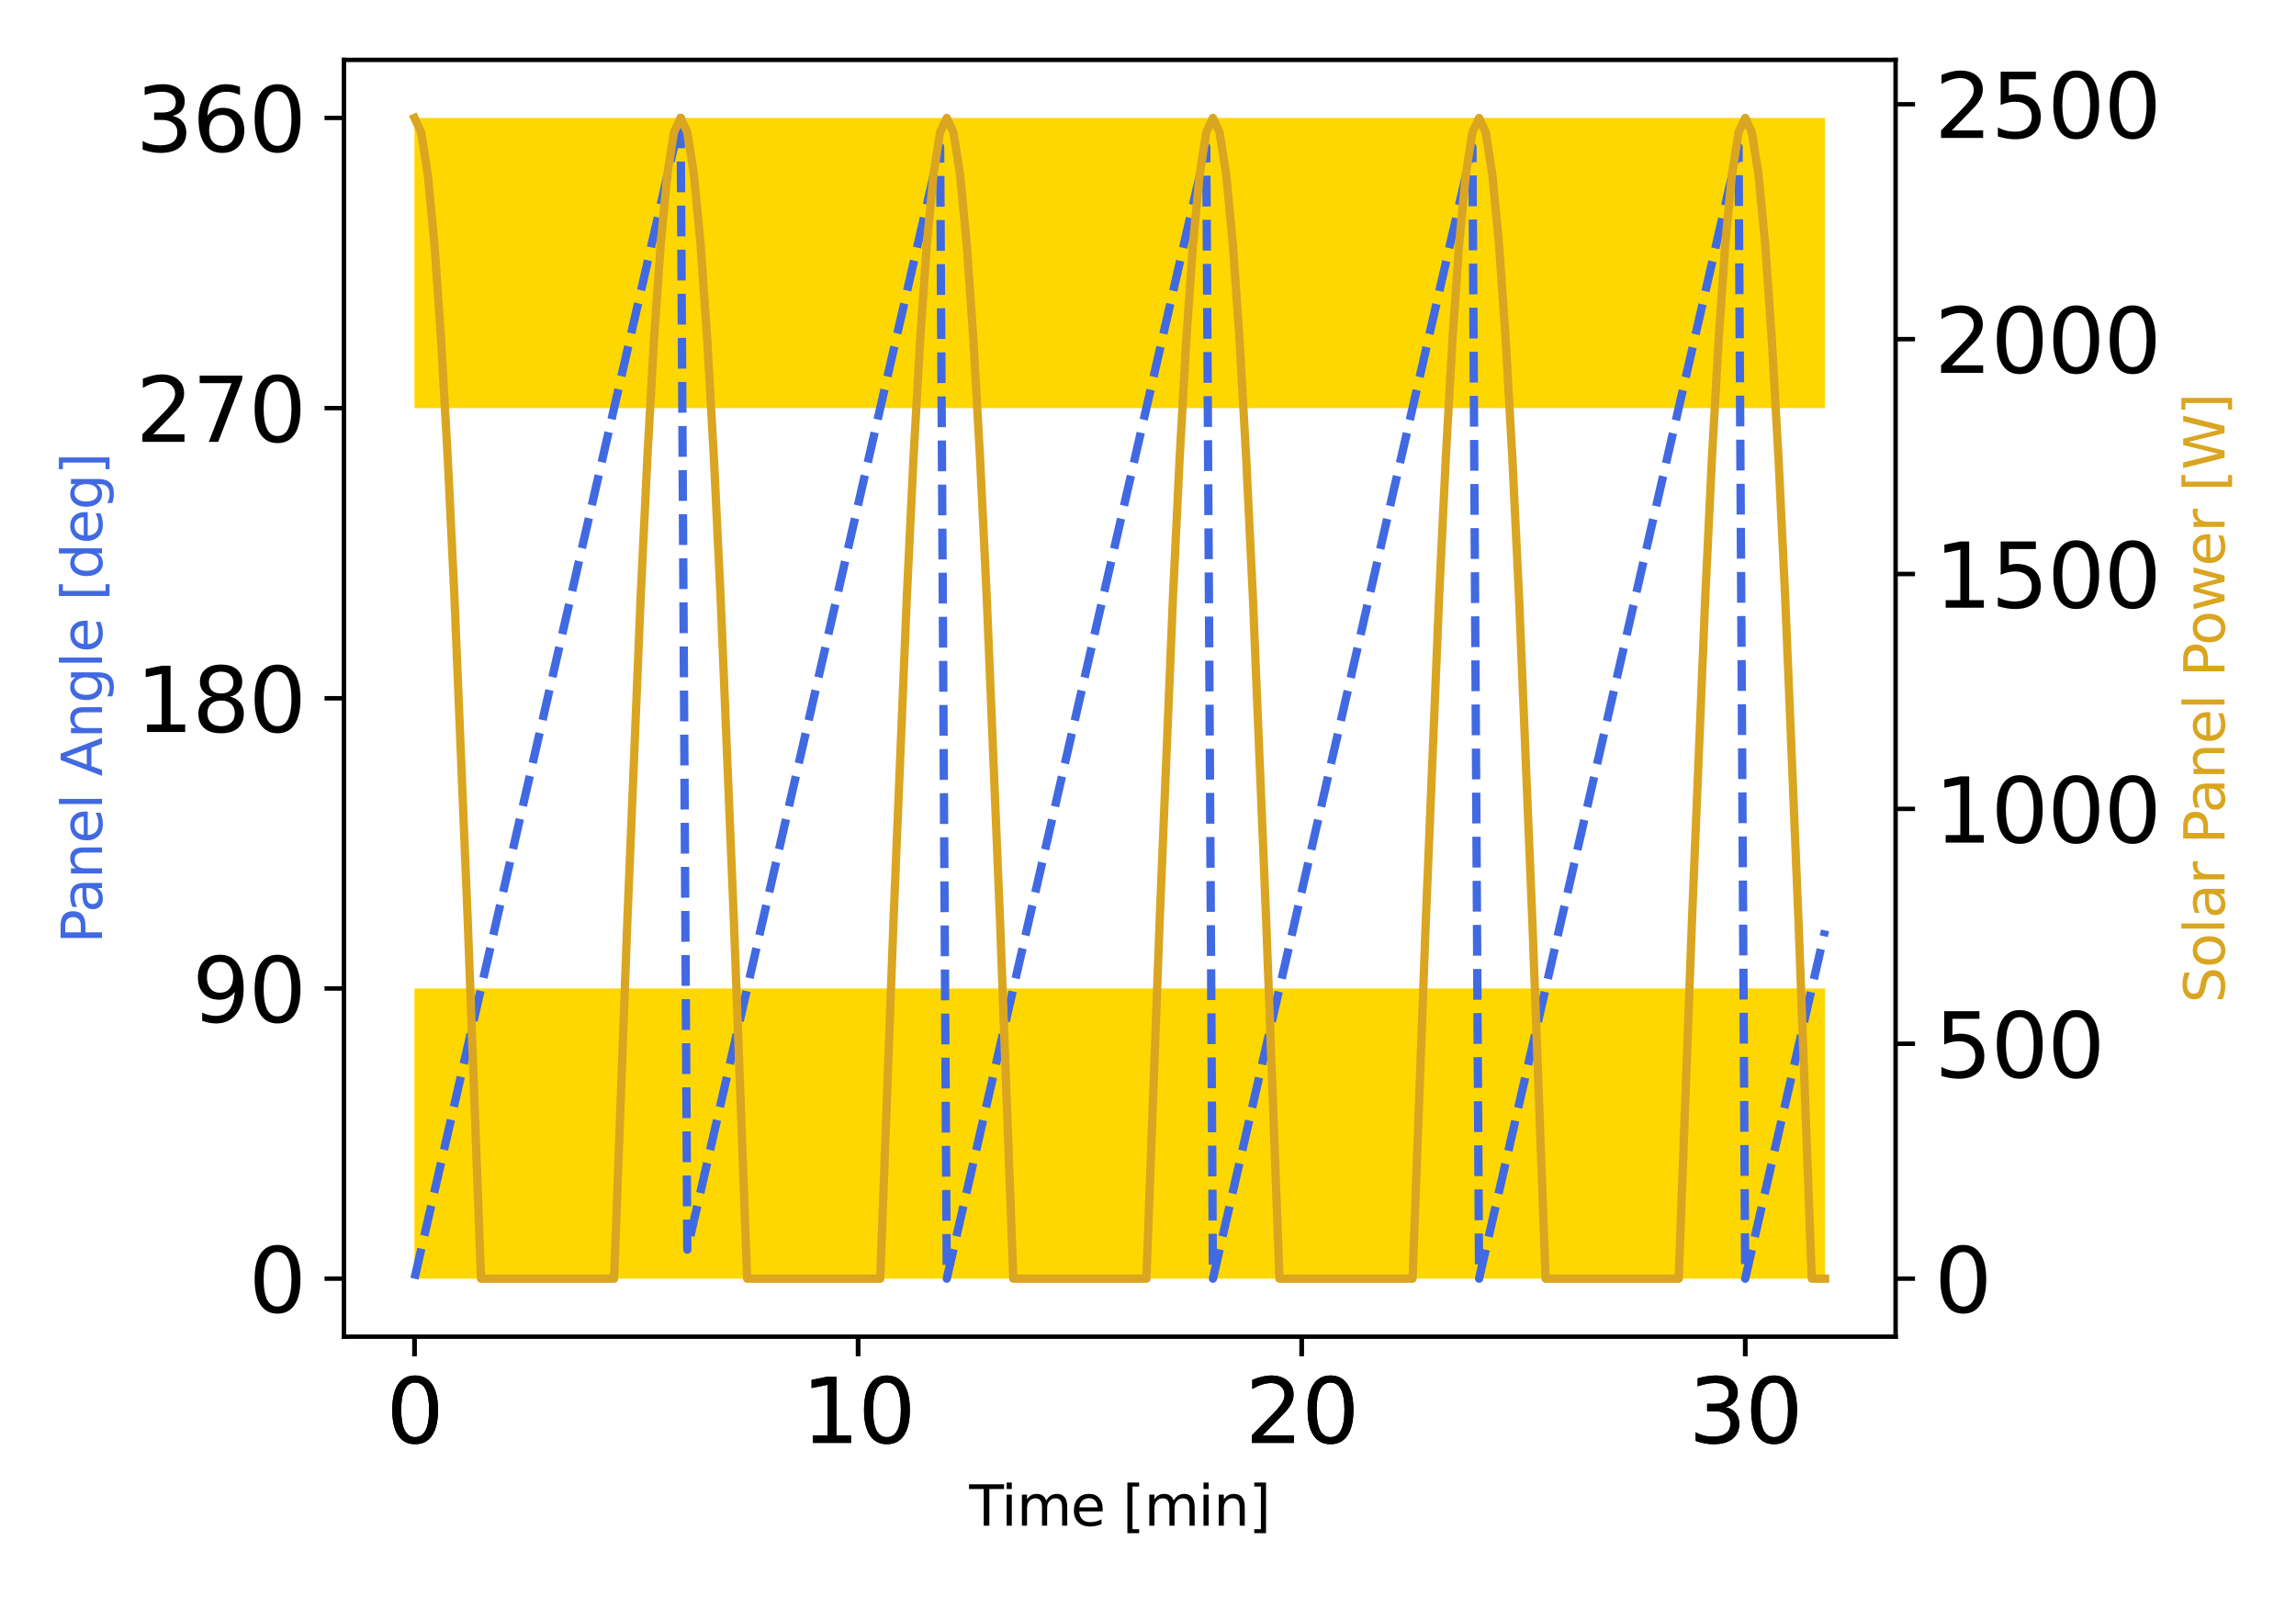 <?xml version="1.0" encoding="utf-8" standalone="no"?>
<!DOCTYPE svg PUBLIC "-//W3C//DTD SVG 1.1//EN"
  "http://www.w3.org/Graphics/SVG/1.1/DTD/svg11.dtd">
<svg xmlns:xlink="http://www.w3.org/1999/xlink" width="414pt" height="288pt" viewBox="0 0 414 288" xmlns="http://www.w3.org/2000/svg" version="1.1">
 <defs>
  <style type="text/css">*{stroke-linejoin: round; stroke-linecap: butt}</style>
 </defs>
 <g id="figure_1">
  <g id="patch_1">
   <path d="M 0 288 
L 414 288 
L 414 0 
L 0 0 
L 0 288 
z
" style="fill: none"/>
  </g>
  <g id="axes_1">
   <g id="patch_2">
    <path d="M 62.018 241.037 
L 341.802 241.037 
L 341.802 10.8 
L 62.018 10.8 
L 62.018 241.037 
z
" style="fill: none"/>
   </g>
   <g id="FillBetweenPolyCollection_1">
    <path d="M 74.736 178.245 
L 74.736 230.572 
L 75.935 230.572 
L 77.135 230.572 
L 78.335 230.572 
L 79.535 230.572 
L 80.734 230.572 
L 81.934 230.572 
L 83.134 230.572 
L 84.334 230.572 
L 85.533 230.572 
L 86.733 230.572 
L 87.933 230.572 
L 89.133 230.572 
L 90.332 230.572 
L 91.532 230.572 
L 92.732 230.572 
L 93.932 230.572 
L 95.131 230.572 
L 96.331 230.572 
L 97.531 230.572 
L 98.731 230.572 
L 99.931 230.572 
L 101.13 230.572 
L 102.33 230.572 
L 103.53 230.572 
L 104.73 230.572 
L 105.929 230.572 
L 107.129 230.572 
L 108.329 230.572 
L 109.529 230.572 
L 110.728 230.572 
L 111.928 230.572 
L 113.128 230.572 
L 114.328 230.572 
L 115.527 230.572 
L 116.727 230.572 
L 117.927 230.572 
L 119.127 230.572 
L 120.326 230.572 
L 121.526 230.572 
L 122.726 230.572 
L 123.926 230.572 
L 125.125 230.572 
L 126.325 230.572 
L 127.525 230.572 
L 128.725 230.572 
L 129.924 230.572 
L 131.124 230.572 
L 132.324 230.572 
L 133.524 230.572 
L 134.724 230.572 
L 135.923 230.572 
L 137.123 230.572 
L 138.323 230.572 
L 139.523 230.572 
L 140.722 230.572 
L 141.922 230.572 
L 143.122 230.572 
L 144.322 230.572 
L 145.521 230.572 
L 146.721 230.572 
L 147.921 230.572 
L 149.121 230.572 
L 150.32 230.572 
L 151.52 230.572 
L 152.72 230.572 
L 153.92 230.572 
L 155.119 230.572 
L 156.319 230.572 
L 157.519 230.572 
L 158.719 230.572 
L 159.918 230.572 
L 161.118 230.572 
L 162.318 230.572 
L 163.518 230.572 
L 164.717 230.572 
L 165.917 230.572 
L 167.117 230.572 
L 168.317 230.572 
L 169.517 230.572 
L 170.716 230.572 
L 171.916 230.572 
L 173.116 230.572 
L 174.316 230.572 
L 175.515 230.572 
L 176.715 230.572 
L 177.915 230.572 
L 179.115 230.572 
L 180.314 230.572 
L 181.514 230.572 
L 182.714 230.572 
L 183.914 230.572 
L 185.113 230.572 
L 186.313 230.572 
L 187.513 230.572 
L 188.713 230.572 
L 189.912 230.572 
L 191.112 230.572 
L 192.312 230.572 
L 193.512 230.572 
L 194.711 230.572 
L 195.911 230.572 
L 197.111 230.572 
L 198.311 230.572 
L 199.51 230.572 
L 200.71 230.572 
L 201.91 230.572 
L 203.11 230.572 
L 204.31 230.572 
L 205.509 230.572 
L 206.709 230.572 
L 207.909 230.572 
L 209.109 230.572 
L 210.308 230.572 
L 211.508 230.572 
L 212.708 230.572 
L 213.908 230.572 
L 215.107 230.572 
L 216.307 230.572 
L 217.507 230.572 
L 218.707 230.572 
L 219.906 230.572 
L 221.106 230.572 
L 222.306 230.572 
L 223.506 230.572 
L 224.705 230.572 
L 225.905 230.572 
L 227.105 230.572 
L 228.305 230.572 
L 229.504 230.572 
L 230.704 230.572 
L 231.904 230.572 
L 233.104 230.572 
L 234.303 230.572 
L 235.503 230.572 
L 236.703 230.572 
L 237.903 230.572 
L 239.103 230.572 
L 240.302 230.572 
L 241.502 230.572 
L 242.702 230.572 
L 243.902 230.572 
L 245.101 230.572 
L 246.301 230.572 
L 247.501 230.572 
L 248.701 230.572 
L 249.9 230.572 
L 251.1 230.572 
L 252.3 230.572 
L 253.5 230.572 
L 254.699 230.572 
L 255.899 230.572 
L 257.099 230.572 
L 258.299 230.572 
L 259.498 230.572 
L 260.698 230.572 
L 261.898 230.572 
L 263.098 230.572 
L 264.297 230.572 
L 265.497 230.572 
L 266.697 230.572 
L 267.897 230.572 
L 269.096 230.572 
L 270.296 230.572 
L 271.496 230.572 
L 272.696 230.572 
L 273.896 230.572 
L 275.095 230.572 
L 276.295 230.572 
L 277.495 230.572 
L 278.695 230.572 
L 279.894 230.572 
L 281.094 230.572 
L 282.294 230.572 
L 283.494 230.572 
L 284.693 230.572 
L 285.893 230.572 
L 287.093 230.572 
L 288.293 230.572 
L 289.492 230.572 
L 290.692 230.572 
L 291.892 230.572 
L 293.092 230.572 
L 294.291 230.572 
L 295.491 230.572 
L 296.691 230.572 
L 297.891 230.572 
L 299.09 230.572 
L 300.29 230.572 
L 301.49 230.572 
L 302.69 230.572 
L 303.889 230.572 
L 305.089 230.572 
L 306.289 230.572 
L 307.489 230.572 
L 308.689 230.572 
L 309.888 230.572 
L 311.088 230.572 
L 312.288 230.572 
L 313.488 230.572 
L 314.687 230.572 
L 315.887 230.572 
L 317.087 230.572 
L 318.287 230.572 
L 319.486 230.572 
L 320.686 230.572 
L 321.886 230.572 
L 323.086 230.572 
L 324.285 230.572 
L 325.485 230.572 
L 326.685 230.572 
L 327.885 230.572 
L 329.084 230.572 
L 329.084 178.245 
L 329.084 178.245 
L 327.885 178.245 
L 326.685 178.245 
L 325.485 178.245 
L 324.285 178.245 
L 323.086 178.245 
L 321.886 178.245 
L 320.686 178.245 
L 319.486 178.245 
L 318.287 178.245 
L 317.087 178.245 
L 315.887 178.245 
L 314.687 178.245 
L 313.488 178.245 
L 312.288 178.245 
L 311.088 178.245 
L 309.888 178.245 
L 308.689 178.245 
L 307.489 178.245 
L 306.289 178.245 
L 305.089 178.245 
L 303.889 178.245 
L 302.69 178.245 
L 301.49 178.245 
L 300.29 178.245 
L 299.09 178.245 
L 297.891 178.245 
L 296.691 178.245 
L 295.491 178.245 
L 294.291 178.245 
L 293.092 178.245 
L 291.892 178.245 
L 290.692 178.245 
L 289.492 178.245 
L 288.293 178.245 
L 287.093 178.245 
L 285.893 178.245 
L 284.693 178.245 
L 283.494 178.245 
L 282.294 178.245 
L 281.094 178.245 
L 279.894 178.245 
L 278.695 178.245 
L 277.495 178.245 
L 276.295 178.245 
L 275.095 178.245 
L 273.896 178.245 
L 272.696 178.245 
L 271.496 178.245 
L 270.296 178.245 
L 269.096 178.245 
L 267.897 178.245 
L 266.697 178.245 
L 265.497 178.245 
L 264.297 178.245 
L 263.098 178.245 
L 261.898 178.245 
L 260.698 178.245 
L 259.498 178.245 
L 258.299 178.245 
L 257.099 178.245 
L 255.899 178.245 
L 254.699 178.245 
L 253.5 178.245 
L 252.3 178.245 
L 251.1 178.245 
L 249.9 178.245 
L 248.701 178.245 
L 247.501 178.245 
L 246.301 178.245 
L 245.101 178.245 
L 243.902 178.245 
L 242.702 178.245 
L 241.502 178.245 
L 240.302 178.245 
L 239.103 178.245 
L 237.903 178.245 
L 236.703 178.245 
L 235.503 178.245 
L 234.303 178.245 
L 233.104 178.245 
L 231.904 178.245 
L 230.704 178.245 
L 229.504 178.245 
L 228.305 178.245 
L 227.105 178.245 
L 225.905 178.245 
L 224.705 178.245 
L 223.506 178.245 
L 222.306 178.245 
L 221.106 178.245 
L 219.906 178.245 
L 218.707 178.245 
L 217.507 178.245 
L 216.307 178.245 
L 215.107 178.245 
L 213.908 178.245 
L 212.708 178.245 
L 211.508 178.245 
L 210.308 178.245 
L 209.109 178.245 
L 207.909 178.245 
L 206.709 178.245 
L 205.509 178.245 
L 204.31 178.245 
L 203.11 178.245 
L 201.91 178.245 
L 200.71 178.245 
L 199.51 178.245 
L 198.311 178.245 
L 197.111 178.245 
L 195.911 178.245 
L 194.711 178.245 
L 193.512 178.245 
L 192.312 178.245 
L 191.112 178.245 
L 189.912 178.245 
L 188.713 178.245 
L 187.513 178.245 
L 186.313 178.245 
L 185.113 178.245 
L 183.914 178.245 
L 182.714 178.245 
L 181.514 178.245 
L 180.314 178.245 
L 179.115 178.245 
L 177.915 178.245 
L 176.715 178.245 
L 175.515 178.245 
L 174.316 178.245 
L 173.116 178.245 
L 171.916 178.245 
L 170.716 178.245 
L 169.517 178.245 
L 168.317 178.245 
L 167.117 178.245 
L 165.917 178.245 
L 164.717 178.245 
L 163.518 178.245 
L 162.318 178.245 
L 161.118 178.245 
L 159.918 178.245 
L 158.719 178.245 
L 157.519 178.245 
L 156.319 178.245 
L 155.119 178.245 
L 153.92 178.245 
L 152.72 178.245 
L 151.52 178.245 
L 150.32 178.245 
L 149.121 178.245 
L 147.921 178.245 
L 146.721 178.245 
L 145.521 178.245 
L 144.322 178.245 
L 143.122 178.245 
L 141.922 178.245 
L 140.722 178.245 
L 139.523 178.245 
L 138.323 178.245 
L 137.123 178.245 
L 135.923 178.245 
L 134.724 178.245 
L 133.524 178.245 
L 132.324 178.245 
L 131.124 178.245 
L 129.924 178.245 
L 128.725 178.245 
L 127.525 178.245 
L 126.325 178.245 
L 125.125 178.245 
L 123.926 178.245 
L 122.726 178.245 
L 121.526 178.245 
L 120.326 178.245 
L 119.127 178.245 
L 117.927 178.245 
L 116.727 178.245 
L 115.527 178.245 
L 114.328 178.245 
L 113.128 178.245 
L 111.928 178.245 
L 110.728 178.245 
L 109.529 178.245 
L 108.329 178.245 
L 107.129 178.245 
L 105.929 178.245 
L 104.73 178.245 
L 103.53 178.245 
L 102.33 178.245 
L 101.13 178.245 
L 99.931 178.245 
L 98.731 178.245 
L 97.531 178.245 
L 96.331 178.245 
L 95.131 178.245 
L 93.932 178.245 
L 92.732 178.245 
L 91.532 178.245 
L 90.332 178.245 
L 89.133 178.245 
L 87.933 178.245 
L 86.733 178.245 
L 85.533 178.245 
L 84.334 178.245 
L 83.134 178.245 
L 81.934 178.245 
L 80.734 178.245 
L 79.535 178.245 
L 78.335 178.245 
L 77.135 178.245 
L 75.935 178.245 
L 74.736 178.245 
z
" clip-path="url(#pa8a790e517)" style="fill: #ffd700"/>
   </g>
   <g id="FillBetweenPolyCollection_2">
    <path d="M 74.736 21.265 
L 74.736 73.592 
L 75.935 73.592 
L 77.135 73.592 
L 78.335 73.592 
L 79.535 73.592 
L 80.734 73.592 
L 81.934 73.592 
L 83.134 73.592 
L 84.334 73.592 
L 85.533 73.592 
L 86.733 73.592 
L 87.933 73.592 
L 89.133 73.592 
L 90.332 73.592 
L 91.532 73.592 
L 92.732 73.592 
L 93.932 73.592 
L 95.131 73.592 
L 96.331 73.592 
L 97.531 73.592 
L 98.731 73.592 
L 99.931 73.592 
L 101.13 73.592 
L 102.33 73.592 
L 103.53 73.592 
L 104.73 73.592 
L 105.929 73.592 
L 107.129 73.592 
L 108.329 73.592 
L 109.529 73.592 
L 110.728 73.592 
L 111.928 73.592 
L 113.128 73.592 
L 114.328 73.592 
L 115.527 73.592 
L 116.727 73.592 
L 117.927 73.592 
L 119.127 73.592 
L 120.326 73.592 
L 121.526 73.592 
L 122.726 73.592 
L 123.926 73.592 
L 125.125 73.592 
L 126.325 73.592 
L 127.525 73.592 
L 128.725 73.592 
L 129.924 73.592 
L 131.124 73.592 
L 132.324 73.592 
L 133.524 73.592 
L 134.724 73.592 
L 135.923 73.592 
L 137.123 73.592 
L 138.323 73.592 
L 139.523 73.592 
L 140.722 73.592 
L 141.922 73.592 
L 143.122 73.592 
L 144.322 73.592 
L 145.521 73.592 
L 146.721 73.592 
L 147.921 73.592 
L 149.121 73.592 
L 150.32 73.592 
L 151.52 73.592 
L 152.72 73.592 
L 153.92 73.592 
L 155.119 73.592 
L 156.319 73.592 
L 157.519 73.592 
L 158.719 73.592 
L 159.918 73.592 
L 161.118 73.592 
L 162.318 73.592 
L 163.518 73.592 
L 164.717 73.592 
L 165.917 73.592 
L 167.117 73.592 
L 168.317 73.592 
L 169.517 73.592 
L 170.716 73.592 
L 171.916 73.592 
L 173.116 73.592 
L 174.316 73.592 
L 175.515 73.592 
L 176.715 73.592 
L 177.915 73.592 
L 179.115 73.592 
L 180.314 73.592 
L 181.514 73.592 
L 182.714 73.592 
L 183.914 73.592 
L 185.113 73.592 
L 186.313 73.592 
L 187.513 73.592 
L 188.713 73.592 
L 189.912 73.592 
L 191.112 73.592 
L 192.312 73.592 
L 193.512 73.592 
L 194.711 73.592 
L 195.911 73.592 
L 197.111 73.592 
L 198.311 73.592 
L 199.51 73.592 
L 200.71 73.592 
L 201.91 73.592 
L 203.11 73.592 
L 204.31 73.592 
L 205.509 73.592 
L 206.709 73.592 
L 207.909 73.592 
L 209.109 73.592 
L 210.308 73.592 
L 211.508 73.592 
L 212.708 73.592 
L 213.908 73.592 
L 215.107 73.592 
L 216.307 73.592 
L 217.507 73.592 
L 218.707 73.592 
L 219.906 73.592 
L 221.106 73.592 
L 222.306 73.592 
L 223.506 73.592 
L 224.705 73.592 
L 225.905 73.592 
L 227.105 73.592 
L 228.305 73.592 
L 229.504 73.592 
L 230.704 73.592 
L 231.904 73.592 
L 233.104 73.592 
L 234.303 73.592 
L 235.503 73.592 
L 236.703 73.592 
L 237.903 73.592 
L 239.103 73.592 
L 240.302 73.592 
L 241.502 73.592 
L 242.702 73.592 
L 243.902 73.592 
L 245.101 73.592 
L 246.301 73.592 
L 247.501 73.592 
L 248.701 73.592 
L 249.9 73.592 
L 251.1 73.592 
L 252.3 73.592 
L 253.5 73.592 
L 254.699 73.592 
L 255.899 73.592 
L 257.099 73.592 
L 258.299 73.592 
L 259.498 73.592 
L 260.698 73.592 
L 261.898 73.592 
L 263.098 73.592 
L 264.297 73.592 
L 265.497 73.592 
L 266.697 73.592 
L 267.897 73.592 
L 269.096 73.592 
L 270.296 73.592 
L 271.496 73.592 
L 272.696 73.592 
L 273.896 73.592 
L 275.095 73.592 
L 276.295 73.592 
L 277.495 73.592 
L 278.695 73.592 
L 279.894 73.592 
L 281.094 73.592 
L 282.294 73.592 
L 283.494 73.592 
L 284.693 73.592 
L 285.893 73.592 
L 287.093 73.592 
L 288.293 73.592 
L 289.492 73.592 
L 290.692 73.592 
L 291.892 73.592 
L 293.092 73.592 
L 294.291 73.592 
L 295.491 73.592 
L 296.691 73.592 
L 297.891 73.592 
L 299.09 73.592 
L 300.29 73.592 
L 301.49 73.592 
L 302.69 73.592 
L 303.889 73.592 
L 305.089 73.592 
L 306.289 73.592 
L 307.489 73.592 
L 308.689 73.592 
L 309.888 73.592 
L 311.088 73.592 
L 312.288 73.592 
L 313.488 73.592 
L 314.687 73.592 
L 315.887 73.592 
L 317.087 73.592 
L 318.287 73.592 
L 319.486 73.592 
L 320.686 73.592 
L 321.886 73.592 
L 323.086 73.592 
L 324.285 73.592 
L 325.485 73.592 
L 326.685 73.592 
L 327.885 73.592 
L 329.084 73.592 
L 329.084 21.265 
L 329.084 21.265 
L 327.885 21.265 
L 326.685 21.265 
L 325.485 21.265 
L 324.285 21.265 
L 323.086 21.265 
L 321.886 21.265 
L 320.686 21.265 
L 319.486 21.265 
L 318.287 21.265 
L 317.087 21.265 
L 315.887 21.265 
L 314.687 21.265 
L 313.488 21.265 
L 312.288 21.265 
L 311.088 21.265 
L 309.888 21.265 
L 308.689 21.265 
L 307.489 21.265 
L 306.289 21.265 
L 305.089 21.265 
L 303.889 21.265 
L 302.69 21.265 
L 301.49 21.265 
L 300.29 21.265 
L 299.09 21.265 
L 297.891 21.265 
L 296.691 21.265 
L 295.491 21.265 
L 294.291 21.265 
L 293.092 21.265 
L 291.892 21.265 
L 290.692 21.265 
L 289.492 21.265 
L 288.293 21.265 
L 287.093 21.265 
L 285.893 21.265 
L 284.693 21.265 
L 283.494 21.265 
L 282.294 21.265 
L 281.094 21.265 
L 279.894 21.265 
L 278.695 21.265 
L 277.495 21.265 
L 276.295 21.265 
L 275.095 21.265 
L 273.896 21.265 
L 272.696 21.265 
L 271.496 21.265 
L 270.296 21.265 
L 269.096 21.265 
L 267.897 21.265 
L 266.697 21.265 
L 265.497 21.265 
L 264.297 21.265 
L 263.098 21.265 
L 261.898 21.265 
L 260.698 21.265 
L 259.498 21.265 
L 258.299 21.265 
L 257.099 21.265 
L 255.899 21.265 
L 254.699 21.265 
L 253.5 21.265 
L 252.3 21.265 
L 251.1 21.265 
L 249.9 21.265 
L 248.701 21.265 
L 247.501 21.265 
L 246.301 21.265 
L 245.101 21.265 
L 243.902 21.265 
L 242.702 21.265 
L 241.502 21.265 
L 240.302 21.265 
L 239.103 21.265 
L 237.903 21.265 
L 236.703 21.265 
L 235.503 21.265 
L 234.303 21.265 
L 233.104 21.265 
L 231.904 21.265 
L 230.704 21.265 
L 229.504 21.265 
L 228.305 21.265 
L 227.105 21.265 
L 225.905 21.265 
L 224.705 21.265 
L 223.506 21.265 
L 222.306 21.265 
L 221.106 21.265 
L 219.906 21.265 
L 218.707 21.265 
L 217.507 21.265 
L 216.307 21.265 
L 215.107 21.265 
L 213.908 21.265 
L 212.708 21.265 
L 211.508 21.265 
L 210.308 21.265 
L 209.109 21.265 
L 207.909 21.265 
L 206.709 21.265 
L 205.509 21.265 
L 204.31 21.265 
L 203.11 21.265 
L 201.91 21.265 
L 200.71 21.265 
L 199.51 21.265 
L 198.311 21.265 
L 197.111 21.265 
L 195.911 21.265 
L 194.711 21.265 
L 193.512 21.265 
L 192.312 21.265 
L 191.112 21.265 
L 189.912 21.265 
L 188.713 21.265 
L 187.513 21.265 
L 186.313 21.265 
L 185.113 21.265 
L 183.914 21.265 
L 182.714 21.265 
L 181.514 21.265 
L 180.314 21.265 
L 179.115 21.265 
L 177.915 21.265 
L 176.715 21.265 
L 175.515 21.265 
L 174.316 21.265 
L 173.116 21.265 
L 171.916 21.265 
L 170.716 21.265 
L 169.517 21.265 
L 168.317 21.265 
L 167.117 21.265 
L 165.917 21.265 
L 164.717 21.265 
L 163.518 21.265 
L 162.318 21.265 
L 161.118 21.265 
L 159.918 21.265 
L 158.719 21.265 
L 157.519 21.265 
L 156.319 21.265 
L 155.119 21.265 
L 153.92 21.265 
L 152.72 21.265 
L 151.52 21.265 
L 150.32 21.265 
L 149.121 21.265 
L 147.921 21.265 
L 146.721 21.265 
L 145.521 21.265 
L 144.322 21.265 
L 143.122 21.265 
L 141.922 21.265 
L 140.722 21.265 
L 139.523 21.265 
L 138.323 21.265 
L 137.123 21.265 
L 135.923 21.265 
L 134.724 21.265 
L 133.524 21.265 
L 132.324 21.265 
L 131.124 21.265 
L 129.924 21.265 
L 128.725 21.265 
L 127.525 21.265 
L 126.325 21.265 
L 125.125 21.265 
L 123.926 21.265 
L 122.726 21.265 
L 121.526 21.265 
L 120.326 21.265 
L 119.127 21.265 
L 117.927 21.265 
L 116.727 21.265 
L 115.527 21.265 
L 114.328 21.265 
L 113.128 21.265 
L 111.928 21.265 
L 110.728 21.265 
L 109.529 21.265 
L 108.329 21.265 
L 107.129 21.265 
L 105.929 21.265 
L 104.73 21.265 
L 103.53 21.265 
L 102.33 21.265 
L 101.13 21.265 
L 99.931 21.265 
L 98.731 21.265 
L 97.531 21.265 
L 96.331 21.265 
L 95.131 21.265 
L 93.932 21.265 
L 92.732 21.265 
L 91.532 21.265 
L 90.332 21.265 
L 89.133 21.265 
L 87.933 21.265 
L 86.733 21.265 
L 85.533 21.265 
L 84.334 21.265 
L 83.134 21.265 
L 81.934 21.265 
L 80.734 21.265 
L 79.535 21.265 
L 78.335 21.265 
L 77.135 21.265 
L 75.935 21.265 
L 74.736 21.265 
z
" clip-path="url(#pa8a790e517)" style="fill: #ffd700"/>
   </g>
   <g id="matplotlib.axis_1">
    <g id="xtick_1">
     <g id="line2d_1">
      <defs>
       <path id="m1b377639c6" d="M 0 0 
L 0 3.5 
" style="stroke: #000000; stroke-width: 0.8"/>
      </defs>
      <g>
       <use xlink:href="#m1b377639c6" x="74.736" y="241.037" style="stroke: #000000; stroke-width: 0.8"/>
      </g>
     </g>
     <g id="text_1">
      <!-- 0 -->
      <g transform="translate(69.646 260.194) scale(0.16 -0.16)">
       <defs>
        <path id="DejaVuSans-30" d="M 2034 4250 
Q 1547 4250 1301 3770 
Q 1056 3291 1056 2328 
Q 1056 1369 1301 889 
Q 1547 409 2034 409 
Q 2525 409 2770 889 
Q 3016 1369 3016 2328 
Q 3016 3291 2770 3770 
Q 2525 4250 2034 4250 
z
M 2034 4750 
Q 2819 4750 3233 4129 
Q 3647 3509 3647 2328 
Q 3647 1150 3233 529 
Q 2819 -91 2034 -91 
Q 1250 -91 836 529 
Q 422 1150 422 2328 
Q 422 3509 836 4129 
Q 1250 4750 2034 4750 
z
" transform="scale(0.016)"/>
       </defs>
       <use xlink:href="#DejaVuSans-30"/>
      </g>
     </g>
    </g>
    <g id="xtick_2">
     <g id="line2d_2">
      <g>
       <use xlink:href="#m1b377639c6" x="154.719" y="241.037" style="stroke: #000000; stroke-width: 0.8"/>
      </g>
     </g>
     <g id="text_2">
      <!-- 10 -->
      <g transform="translate(144.539 260.194) scale(0.16 -0.16)">
       <defs>
        <path id="DejaVuSans-31" d="M 794 531 
L 1825 531 
L 1825 4091 
L 703 3866 
L 703 4441 
L 1819 4666 
L 2450 4666 
L 2450 531 
L 3481 531 
L 3481 0 
L 794 0 
L 794 531 
z
" transform="scale(0.016)"/>
       </defs>
       <use xlink:href="#DejaVuSans-31"/>
       <use xlink:href="#DejaVuSans-30" transform="translate(63.623 0)"/>
      </g>
     </g>
    </g>
    <g id="xtick_3">
     <g id="line2d_3">
      <g>
       <use xlink:href="#m1b377639c6" x="234.703" y="241.037" style="stroke: #000000; stroke-width: 0.8"/>
      </g>
     </g>
     <g id="text_3">
      <!-- 20 -->
      <g transform="translate(224.523 260.194) scale(0.16 -0.16)">
       <defs>
        <path id="DejaVuSans-32" d="M 1228 531 
L 3431 531 
L 3431 0 
L 469 0 
L 469 531 
Q 828 903 1448 1529 
Q 2069 2156 2228 2338 
Q 2531 2678 2651 2914 
Q 2772 3150 2772 3378 
Q 2772 3750 2511 3984 
Q 2250 4219 1831 4219 
Q 1534 4219 1204 4116 
Q 875 4013 500 3803 
L 500 4441 
Q 881 4594 1212 4672 
Q 1544 4750 1819 4750 
Q 2544 4750 2975 4387 
Q 3406 4025 3406 3419 
Q 3406 3131 3298 2873 
Q 3191 2616 2906 2266 
Q 2828 2175 2409 1742 
Q 1991 1309 1228 531 
z
" transform="scale(0.016)"/>
       </defs>
       <use xlink:href="#DejaVuSans-32"/>
       <use xlink:href="#DejaVuSans-30" transform="translate(63.623 0)"/>
      </g>
     </g>
    </g>
    <g id="xtick_4">
     <g id="line2d_4">
      <g>
       <use xlink:href="#m1b377639c6" x="314.687" y="241.037" style="stroke: #000000; stroke-width: 0.8"/>
      </g>
     </g>
     <g id="text_4">
      <!-- 30 -->
      <g transform="translate(304.507 260.194) scale(0.16 -0.16)">
       <defs>
        <path id="DejaVuSans-33" d="M 2597 2516 
Q 3050 2419 3304 2112 
Q 3559 1806 3559 1356 
Q 3559 666 3084 287 
Q 2609 -91 1734 -91 
Q 1441 -91 1130 -33 
Q 819 25 488 141 
L 488 750 
Q 750 597 1062 519 
Q 1375 441 1716 441 
Q 2309 441 2620 675 
Q 2931 909 2931 1356 
Q 2931 1769 2642 2001 
Q 2353 2234 1838 2234 
L 1294 2234 
L 1294 2753 
L 1863 2753 
Q 2328 2753 2575 2939 
Q 2822 3125 2822 3475 
Q 2822 3834 2567 4026 
Q 2313 4219 1838 4219 
Q 1578 4219 1281 4162 
Q 984 4106 628 3988 
L 628 4550 
Q 988 4650 1302 4700 
Q 1616 4750 1894 4750 
Q 2613 4750 3031 4423 
Q 3450 4097 3450 3541 
Q 3450 3153 3228 2886 
Q 3006 2619 2597 2516 
z
" transform="scale(0.016)"/>
       </defs>
       <use xlink:href="#DejaVuSans-33"/>
       <use xlink:href="#DejaVuSans-30" transform="translate(63.623 0)"/>
      </g>
     </g>
    </g>
    <g id="text_5">
     <!-- Time [min] -->
     <g transform="translate(174.758 275.12) scale(0.1 -0.1)">
      <defs>
       <path id="DejaVuSans-54" d="M -19 4666 
L 3928 4666 
L 3928 4134 
L 2272 4134 
L 2272 0 
L 1638 0 
L 1638 4134 
L -19 4134 
L -19 4666 
z
" transform="scale(0.016)"/>
       <path id="DejaVuSans-69" d="M 603 3500 
L 1178 3500 
L 1178 0 
L 603 0 
L 603 3500 
z
M 603 4863 
L 1178 4863 
L 1178 4134 
L 603 4134 
L 603 4863 
z
" transform="scale(0.016)"/>
       <path id="DejaVuSans-6d" d="M 3328 2828 
Q 3544 3216 3844 3400 
Q 4144 3584 4550 3584 
Q 5097 3584 5394 3201 
Q 5691 2819 5691 2113 
L 5691 0 
L 5113 0 
L 5113 2094 
Q 5113 2597 4934 2840 
Q 4756 3084 4391 3084 
Q 3944 3084 3684 2787 
Q 3425 2491 3425 1978 
L 3425 0 
L 2847 0 
L 2847 2094 
Q 2847 2600 2669 2842 
Q 2491 3084 2119 3084 
Q 1678 3084 1418 2786 
Q 1159 2488 1159 1978 
L 1159 0 
L 581 0 
L 581 3500 
L 1159 3500 
L 1159 2956 
Q 1356 3278 1631 3431 
Q 1906 3584 2284 3584 
Q 2666 3584 2933 3390 
Q 3200 3197 3328 2828 
z
" transform="scale(0.016)"/>
       <path id="DejaVuSans-65" d="M 3597 1894 
L 3597 1613 
L 953 1613 
Q 991 1019 1311 708 
Q 1631 397 2203 397 
Q 2534 397 2845 478 
Q 3156 559 3463 722 
L 3463 178 
Q 3153 47 2828 -22 
Q 2503 -91 2169 -91 
Q 1331 -91 842 396 
Q 353 884 353 1716 
Q 353 2575 817 3079 
Q 1281 3584 2069 3584 
Q 2775 3584 3186 3129 
Q 3597 2675 3597 1894 
z
M 3022 2063 
Q 3016 2534 2758 2815 
Q 2500 3097 2075 3097 
Q 1594 3097 1305 2825 
Q 1016 2553 972 2059 
L 3022 2063 
z
" transform="scale(0.016)"/>
       <path id="DejaVuSans-20" transform="scale(0.016)"/>
       <path id="DejaVuSans-5b" d="M 550 4863 
L 1875 4863 
L 1875 4416 
L 1125 4416 
L 1125 -397 
L 1875 -397 
L 1875 -844 
L 550 -844 
L 550 4863 
z
" transform="scale(0.016)"/>
       <path id="DejaVuSans-6e" d="M 3513 2113 
L 3513 0 
L 2938 0 
L 2938 2094 
Q 2938 2591 2744 2837 
Q 2550 3084 2163 3084 
Q 1697 3084 1428 2787 
Q 1159 2491 1159 1978 
L 1159 0 
L 581 0 
L 581 3500 
L 1159 3500 
L 1159 2956 
Q 1366 3272 1645 3428 
Q 1925 3584 2291 3584 
Q 2894 3584 3203 3211 
Q 3513 2838 3513 2113 
z
" transform="scale(0.016)"/>
       <path id="DejaVuSans-5d" d="M 1947 4863 
L 1947 -844 
L 622 -844 
L 622 -397 
L 1369 -397 
L 1369 4416 
L 622 4416 
L 622 4863 
L 1947 4863 
z
" transform="scale(0.016)"/>
      </defs>
      <use xlink:href="#DejaVuSans-54"/>
      <use xlink:href="#DejaVuSans-69" transform="translate(57.959 0)"/>
      <use xlink:href="#DejaVuSans-6d" transform="translate(85.742 0)"/>
      <use xlink:href="#DejaVuSans-65" transform="translate(183.154 0)"/>
      <use xlink:href="#DejaVuSans-20" transform="translate(244.678 0)"/>
      <use xlink:href="#DejaVuSans-5b" transform="translate(276.465 0)"/>
      <use xlink:href="#DejaVuSans-6d" transform="translate(315.479 0)"/>
      <use xlink:href="#DejaVuSans-69" transform="translate(412.891 0)"/>
      <use xlink:href="#DejaVuSans-6e" transform="translate(440.674 0)"/>
      <use xlink:href="#DejaVuSans-5d" transform="translate(504.053 0)"/>
     </g>
    </g>
   </g>
   <g id="matplotlib.axis_2">
    <g id="ytick_1">
     <g id="line2d_5">
      <defs>
       <path id="m2630d4a9ff" d="M 0 0 
L -3.5 0 
" style="stroke: #000000; stroke-width: 0.8"/>
      </defs>
      <g>
       <use xlink:href="#m2630d4a9ff" x="62.018" y="230.572" style="stroke: #000000; stroke-width: 0.8"/>
      </g>
     </g>
     <g id="text_6">
      <!-- 0 -->
      <g transform="translate(44.838 236.65) scale(0.16 -0.16)">
       <use xlink:href="#DejaVuSans-30"/>
      </g>
     </g>
    </g>
    <g id="ytick_2">
     <g id="line2d_6">
      <g>
       <use xlink:href="#m2630d4a9ff" x="62.018" y="178.245" style="stroke: #000000; stroke-width: 0.8"/>
      </g>
     </g>
     <g id="text_7">
      <!-- 90 -->
      <g transform="translate(34.658 184.324) scale(0.16 -0.16)">
       <defs>
        <path id="DejaVuSans-39" d="M 703 97 
L 703 672 
Q 941 559 1184 500 
Q 1428 441 1663 441 
Q 2288 441 2617 861 
Q 2947 1281 2994 2138 
Q 2813 1869 2534 1725 
Q 2256 1581 1919 1581 
Q 1219 1581 811 2004 
Q 403 2428 403 3163 
Q 403 3881 828 4315 
Q 1253 4750 1959 4750 
Q 2769 4750 3195 4129 
Q 3622 3509 3622 2328 
Q 3622 1225 3098 567 
Q 2575 -91 1691 -91 
Q 1453 -91 1209 -44 
Q 966 3 703 97 
z
M 1959 2075 
Q 2384 2075 2632 2365 
Q 2881 2656 2881 3163 
Q 2881 3666 2632 3958 
Q 2384 4250 1959 4250 
Q 1534 4250 1286 3958 
Q 1038 3666 1038 3163 
Q 1038 2656 1286 2365 
Q 1534 2075 1959 2075 
z
" transform="scale(0.016)"/>
       </defs>
       <use xlink:href="#DejaVuSans-39"/>
       <use xlink:href="#DejaVuSans-30" transform="translate(63.623 0)"/>
      </g>
     </g>
    </g>
    <g id="ytick_3">
     <g id="line2d_7">
      <g>
       <use xlink:href="#m2630d4a9ff" x="62.018" y="125.918" style="stroke: #000000; stroke-width: 0.8"/>
      </g>
     </g>
     <g id="text_8">
      <!-- 180 -->
      <g transform="translate(24.478 131.997) scale(0.16 -0.16)">
       <defs>
        <path id="DejaVuSans-38" d="M 2034 2216 
Q 1584 2216 1326 1975 
Q 1069 1734 1069 1313 
Q 1069 891 1326 650 
Q 1584 409 2034 409 
Q 2484 409 2743 651 
Q 3003 894 3003 1313 
Q 3003 1734 2745 1975 
Q 2488 2216 2034 2216 
z
M 1403 2484 
Q 997 2584 770 2862 
Q 544 3141 544 3541 
Q 544 4100 942 4425 
Q 1341 4750 2034 4750 
Q 2731 4750 3128 4425 
Q 3525 4100 3525 3541 
Q 3525 3141 3298 2862 
Q 3072 2584 2669 2484 
Q 3125 2378 3379 2068 
Q 3634 1759 3634 1313 
Q 3634 634 3220 271 
Q 2806 -91 2034 -91 
Q 1263 -91 848 271 
Q 434 634 434 1313 
Q 434 1759 690 2068 
Q 947 2378 1403 2484 
z
M 1172 3481 
Q 1172 3119 1398 2916 
Q 1625 2713 2034 2713 
Q 2441 2713 2670 2916 
Q 2900 3119 2900 3481 
Q 2900 3844 2670 4047 
Q 2441 4250 2034 4250 
Q 1625 4250 1398 4047 
Q 1172 3844 1172 3481 
z
" transform="scale(0.016)"/>
       </defs>
       <use xlink:href="#DejaVuSans-31"/>
       <use xlink:href="#DejaVuSans-38" transform="translate(63.623 0)"/>
       <use xlink:href="#DejaVuSans-30" transform="translate(127.246 0)"/>
      </g>
     </g>
    </g>
    <g id="ytick_4">
     <g id="line2d_8">
      <g>
       <use xlink:href="#m2630d4a9ff" x="62.018" y="73.592" style="stroke: #000000; stroke-width: 0.8"/>
      </g>
     </g>
     <g id="text_9">
      <!-- 270 -->
      <g transform="translate(24.478 79.671) scale(0.16 -0.16)">
       <defs>
        <path id="DejaVuSans-37" d="M 525 4666 
L 3525 4666 
L 3525 4397 
L 1831 0 
L 1172 0 
L 2766 4134 
L 525 4134 
L 525 4666 
z
" transform="scale(0.016)"/>
       </defs>
       <use xlink:href="#DejaVuSans-32"/>
       <use xlink:href="#DejaVuSans-37" transform="translate(63.623 0)"/>
       <use xlink:href="#DejaVuSans-30" transform="translate(127.246 0)"/>
      </g>
     </g>
    </g>
    <g id="ytick_5">
     <g id="line2d_9">
      <g>
       <use xlink:href="#m2630d4a9ff" x="62.018" y="21.265" style="stroke: #000000; stroke-width: 0.8"/>
      </g>
     </g>
     <g id="text_10">
      <!-- 360 -->
      <g transform="translate(24.478 27.344) scale(0.16 -0.16)">
       <defs>
        <path id="DejaVuSans-36" d="M 2113 2584 
Q 1688 2584 1439 2293 
Q 1191 2003 1191 1497 
Q 1191 994 1439 701 
Q 1688 409 2113 409 
Q 2538 409 2786 701 
Q 3034 994 3034 1497 
Q 3034 2003 2786 2293 
Q 2538 2584 2113 2584 
z
M 3366 4563 
L 3366 3988 
Q 3128 4100 2886 4159 
Q 2644 4219 2406 4219 
Q 1781 4219 1451 3797 
Q 1122 3375 1075 2522 
Q 1259 2794 1537 2939 
Q 1816 3084 2150 3084 
Q 2853 3084 3261 2657 
Q 3669 2231 3669 1497 
Q 3669 778 3244 343 
Q 2819 -91 2113 -91 
Q 1303 -91 875 529 
Q 447 1150 447 2328 
Q 447 3434 972 4092 
Q 1497 4750 2381 4750 
Q 2619 4750 2861 4703 
Q 3103 4656 3366 4563 
z
" transform="scale(0.016)"/>
       </defs>
       <use xlink:href="#DejaVuSans-33"/>
       <use xlink:href="#DejaVuSans-36" transform="translate(63.623 0)"/>
       <use xlink:href="#DejaVuSans-30" transform="translate(127.246 0)"/>
      </g>
     </g>
    </g>
    <g id="text_11">
     <!-- Panel Angle [deg] -->
     <g style="fill: #4169e1" transform="translate(18.398 170.14) rotate(-90) scale(0.1 -0.1)">
      <defs>
       <path id="DejaVuSans-50" d="M 1259 4147 
L 1259 2394 
L 2053 2394 
Q 2494 2394 2734 2622 
Q 2975 2850 2975 3272 
Q 2975 3691 2734 3919 
Q 2494 4147 2053 4147 
L 1259 4147 
z
M 628 4666 
L 2053 4666 
Q 2838 4666 3239 4311 
Q 3641 3956 3641 3272 
Q 3641 2581 3239 2228 
Q 2838 1875 2053 1875 
L 1259 1875 
L 1259 0 
L 628 0 
L 628 4666 
z
" transform="scale(0.016)"/>
       <path id="DejaVuSans-61" d="M 2194 1759 
Q 1497 1759 1228 1600 
Q 959 1441 959 1056 
Q 959 750 1161 570 
Q 1363 391 1709 391 
Q 2188 391 2477 730 
Q 2766 1069 2766 1631 
L 2766 1759 
L 2194 1759 
z
M 3341 1997 
L 3341 0 
L 2766 0 
L 2766 531 
Q 2569 213 2275 61 
Q 1981 -91 1556 -91 
Q 1019 -91 701 211 
Q 384 513 384 1019 
Q 384 1609 779 1909 
Q 1175 2209 1959 2209 
L 2766 2209 
L 2766 2266 
Q 2766 2663 2505 2880 
Q 2244 3097 1772 3097 
Q 1472 3097 1187 3025 
Q 903 2953 641 2809 
L 641 3341 
Q 956 3463 1253 3523 
Q 1550 3584 1831 3584 
Q 2591 3584 2966 3190 
Q 3341 2797 3341 1997 
z
" transform="scale(0.016)"/>
       <path id="DejaVuSans-6c" d="M 603 4863 
L 1178 4863 
L 1178 0 
L 603 0 
L 603 4863 
z
" transform="scale(0.016)"/>
       <path id="DejaVuSans-41" d="M 2188 4044 
L 1331 1722 
L 3047 1722 
L 2188 4044 
z
M 1831 4666 
L 2547 4666 
L 4325 0 
L 3669 0 
L 3244 1197 
L 1141 1197 
L 716 0 
L 50 0 
L 1831 4666 
z
" transform="scale(0.016)"/>
       <path id="DejaVuSans-67" d="M 2906 1791 
Q 2906 2416 2648 2759 
Q 2391 3103 1925 3103 
Q 1463 3103 1205 2759 
Q 947 2416 947 1791 
Q 947 1169 1205 825 
Q 1463 481 1925 481 
Q 2391 481 2648 825 
Q 2906 1169 2906 1791 
z
M 3481 434 
Q 3481 -459 3084 -895 
Q 2688 -1331 1869 -1331 
Q 1566 -1331 1297 -1286 
Q 1028 -1241 775 -1147 
L 775 -588 
Q 1028 -725 1275 -790 
Q 1522 -856 1778 -856 
Q 2344 -856 2625 -561 
Q 2906 -266 2906 331 
L 2906 616 
Q 2728 306 2450 153 
Q 2172 0 1784 0 
Q 1141 0 747 490 
Q 353 981 353 1791 
Q 353 2603 747 3093 
Q 1141 3584 1784 3584 
Q 2172 3584 2450 3431 
Q 2728 3278 2906 2969 
L 2906 3500 
L 3481 3500 
L 3481 434 
z
" transform="scale(0.016)"/>
       <path id="DejaVuSans-64" d="M 2906 2969 
L 2906 4863 
L 3481 4863 
L 3481 0 
L 2906 0 
L 2906 525 
Q 2725 213 2448 61 
Q 2172 -91 1784 -91 
Q 1150 -91 751 415 
Q 353 922 353 1747 
Q 353 2572 751 3078 
Q 1150 3584 1784 3584 
Q 2172 3584 2448 3432 
Q 2725 3281 2906 2969 
z
M 947 1747 
Q 947 1113 1208 752 
Q 1469 391 1925 391 
Q 2381 391 2643 752 
Q 2906 1113 2906 1747 
Q 2906 2381 2643 2742 
Q 2381 3103 1925 3103 
Q 1469 3103 1208 2742 
Q 947 2381 947 1747 
z
" transform="scale(0.016)"/>
      </defs>
      <use xlink:href="#DejaVuSans-50"/>
      <use xlink:href="#DejaVuSans-61" transform="translate(55.803 0)"/>
      <use xlink:href="#DejaVuSans-6e" transform="translate(117.082 0)"/>
      <use xlink:href="#DejaVuSans-65" transform="translate(180.461 0)"/>
      <use xlink:href="#DejaVuSans-6c" transform="translate(241.984 0)"/>
      <use xlink:href="#DejaVuSans-20" transform="translate(269.768 0)"/>
      <use xlink:href="#DejaVuSans-41" transform="translate(301.555 0)"/>
      <use xlink:href="#DejaVuSans-6e" transform="translate(369.963 0)"/>
      <use xlink:href="#DejaVuSans-67" transform="translate(433.342 0)"/>
      <use xlink:href="#DejaVuSans-6c" transform="translate(496.818 0)"/>
      <use xlink:href="#DejaVuSans-65" transform="translate(524.602 0)"/>
      <use xlink:href="#DejaVuSans-20" transform="translate(586.125 0)"/>
      <use xlink:href="#DejaVuSans-5b" transform="translate(617.912 0)"/>
      <use xlink:href="#DejaVuSans-64" transform="translate(656.926 0)"/>
      <use xlink:href="#DejaVuSans-65" transform="translate(720.402 0)"/>
      <use xlink:href="#DejaVuSans-67" transform="translate(781.926 0)"/>
      <use xlink:href="#DejaVuSans-5d" transform="translate(845.402 0)"/>
     </g>
    </g>
   </g>
   <g id="line2d_10">
    <path d="M 74.736 230.572 
L 122.726 21.265 
L 123.926 225.339 
L 169.517 26.498 
L 170.716 230.572 
L 217.507 26.498 
L 218.707 230.572 
L 265.497 26.498 
L 266.697 230.572 
L 313.488 26.498 
L 314.687 230.572 
L 329.084 167.78 
L 329.084 167.78 
" clip-path="url(#pa8a790e517)" style="fill: none; stroke-dasharray: 5.55,2.4; stroke-dashoffset: 0; stroke: #4169e1; stroke-width: 1.5"/>
   </g>
   <g id="patch_3">
    <path d="M 62.018 241.037 
L 62.018 10.8 
" style="fill: none; stroke: #000000; stroke-width: 0.8; stroke-linejoin: miter; stroke-linecap: square"/>
   </g>
   <g id="patch_4">
    <path d="M 341.802 241.037 
L 341.802 10.8 
" style="fill: none; stroke: #000000; stroke-width: 0.8; stroke-linejoin: miter; stroke-linecap: square"/>
   </g>
   <g id="patch_5">
    <path d="M 62.018 241.037 
L 341.802 241.037 
" style="fill: none; stroke: #000000; stroke-width: 0.8; stroke-linejoin: miter; stroke-linecap: square"/>
   </g>
   <g id="patch_6">
    <path d="M 62.018 10.8 
L 341.802 10.8 
" style="fill: none; stroke: #000000; stroke-width: 0.8; stroke-linejoin: miter; stroke-linecap: square"/>
   </g>
  </g>
  <g id="axes_2">
   <g id="matplotlib.axis_3">
    <g id="xtick_5">
     <g id="line2d_11">
      <g>
       <use xlink:href="#m1b377639c6" x="74.736" y="241.037" style="stroke: #000000; stroke-width: 0.8"/>
      </g>
     </g>
     <g id="text_12">
      <!-- 0 -->
      <g transform="translate(69.646 260.194) scale(0.16 -0.16)">
       <use xlink:href="#DejaVuSans-30"/>
      </g>
     </g>
    </g>
    <g id="xtick_6">
     <g id="line2d_12">
      <g>
       <use xlink:href="#m1b377639c6" x="154.719" y="241.037" style="stroke: #000000; stroke-width: 0.8"/>
      </g>
     </g>
     <g id="text_13">
      <!-- 10 -->
      <g transform="translate(144.539 260.194) scale(0.16 -0.16)">
       <use xlink:href="#DejaVuSans-31"/>
       <use xlink:href="#DejaVuSans-30" transform="translate(63.623 0)"/>
      </g>
     </g>
    </g>
    <g id="xtick_7">
     <g id="line2d_13">
      <g>
       <use xlink:href="#m1b377639c6" x="234.703" y="241.037" style="stroke: #000000; stroke-width: 0.8"/>
      </g>
     </g>
     <g id="text_14">
      <!-- 20 -->
      <g transform="translate(224.523 260.194) scale(0.16 -0.16)">
       <use xlink:href="#DejaVuSans-32"/>
       <use xlink:href="#DejaVuSans-30" transform="translate(63.623 0)"/>
      </g>
     </g>
    </g>
    <g id="xtick_8">
     <g id="line2d_14">
      <g>
       <use xlink:href="#m1b377639c6" x="314.687" y="241.037" style="stroke: #000000; stroke-width: 0.8"/>
      </g>
     </g>
     <g id="text_15">
      <!-- 30 -->
      <g transform="translate(304.507 260.194) scale(0.16 -0.16)">
       <use xlink:href="#DejaVuSans-33"/>
       <use xlink:href="#DejaVuSans-30" transform="translate(63.623 0)"/>
      </g>
     </g>
    </g>
   </g>
   <g id="matplotlib.axis_4">
    <g id="ytick_6">
     <g id="line2d_15">
      <defs>
       <path id="m923d8170dc" d="M 0 0 
L 3.5 0 
" style="stroke: #000000; stroke-width: 0.8"/>
      </defs>
      <g>
       <use xlink:href="#m923d8170dc" x="341.802" y="230.572" style="stroke: #000000; stroke-width: 0.8"/>
      </g>
     </g>
     <g id="text_16">
      <!-- 0 -->
      <g transform="translate(348.802 236.65) scale(0.16 -0.16)">
       <use xlink:href="#DejaVuSans-30"/>
      </g>
     </g>
    </g>
    <g id="ytick_7">
     <g id="line2d_16">
      <g>
       <use xlink:href="#m923d8170dc" x="341.802" y="188.217" style="stroke: #000000; stroke-width: 0.8"/>
      </g>
     </g>
     <g id="text_17">
      <!-- 500 -->
      <g transform="translate(348.802 194.296) scale(0.16 -0.16)">
       <defs>
        <path id="DejaVuSans-35" d="M 691 4666 
L 3169 4666 
L 3169 4134 
L 1269 4134 
L 1269 2991 
Q 1406 3038 1543 3061 
Q 1681 3084 1819 3084 
Q 2600 3084 3056 2656 
Q 3513 2228 3513 1497 
Q 3513 744 3044 326 
Q 2575 -91 1722 -91 
Q 1428 -91 1123 -41 
Q 819 9 494 109 
L 494 744 
Q 775 591 1075 516 
Q 1375 441 1709 441 
Q 2250 441 2565 725 
Q 2881 1009 2881 1497 
Q 2881 1984 2565 2268 
Q 2250 2553 1709 2553 
Q 1456 2553 1204 2497 
Q 953 2441 691 2322 
L 691 4666 
z
" transform="scale(0.016)"/>
       </defs>
       <use xlink:href="#DejaVuSans-35"/>
       <use xlink:href="#DejaVuSans-30" transform="translate(63.623 0)"/>
       <use xlink:href="#DejaVuSans-30" transform="translate(127.246 0)"/>
      </g>
     </g>
    </g>
    <g id="ytick_8">
     <g id="line2d_17">
      <g>
       <use xlink:href="#m923d8170dc" x="341.802" y="145.863" style="stroke: #000000; stroke-width: 0.8"/>
      </g>
     </g>
     <g id="text_18">
      <!-- 1000 -->
      <g transform="translate(348.802 151.942) scale(0.16 -0.16)">
       <use xlink:href="#DejaVuSans-31"/>
       <use xlink:href="#DejaVuSans-30" transform="translate(63.623 0)"/>
       <use xlink:href="#DejaVuSans-30" transform="translate(127.246 0)"/>
       <use xlink:href="#DejaVuSans-30" transform="translate(190.869 0)"/>
      </g>
     </g>
    </g>
    <g id="ytick_9">
     <g id="line2d_18">
      <g>
       <use xlink:href="#m923d8170dc" x="341.802" y="103.508" style="stroke: #000000; stroke-width: 0.8"/>
      </g>
     </g>
     <g id="text_19">
      <!-- 1500 -->
      <g transform="translate(348.802 109.587) scale(0.16 -0.16)">
       <use xlink:href="#DejaVuSans-31"/>
       <use xlink:href="#DejaVuSans-35" transform="translate(63.623 0)"/>
       <use xlink:href="#DejaVuSans-30" transform="translate(127.246 0)"/>
       <use xlink:href="#DejaVuSans-30" transform="translate(190.869 0)"/>
      </g>
     </g>
    </g>
    <g id="ytick_10">
     <g id="line2d_19">
      <g>
       <use xlink:href="#m923d8170dc" x="341.802" y="61.154" style="stroke: #000000; stroke-width: 0.8"/>
      </g>
     </g>
     <g id="text_20">
      <!-- 2000 -->
      <g transform="translate(348.802 67.233) scale(0.16 -0.16)">
       <use xlink:href="#DejaVuSans-32"/>
       <use xlink:href="#DejaVuSans-30" transform="translate(63.623 0)"/>
       <use xlink:href="#DejaVuSans-30" transform="translate(127.246 0)"/>
       <use xlink:href="#DejaVuSans-30" transform="translate(190.869 0)"/>
      </g>
     </g>
    </g>
    <g id="ytick_11">
     <g id="line2d_20">
      <g>
       <use xlink:href="#m923d8170dc" x="341.802" y="18.8" style="stroke: #000000; stroke-width: 0.8"/>
      </g>
     </g>
     <g id="text_21">
      <!-- 2500 -->
      <g transform="translate(348.802 24.878) scale(0.16 -0.16)">
       <use xlink:href="#DejaVuSans-32"/>
       <use xlink:href="#DejaVuSans-35" transform="translate(63.623 0)"/>
       <use xlink:href="#DejaVuSans-30" transform="translate(127.246 0)"/>
       <use xlink:href="#DejaVuSans-30" transform="translate(190.869 0)"/>
      </g>
     </g>
    </g>
    <g id="text_22">
     <!-- Solar Panel Power [W] -->
     <g style="fill: #daa520" transform="translate(401.12 180.875) rotate(-90) scale(0.1 -0.1)">
      <defs>
       <path id="DejaVuSans-53" d="M 3425 4513 
L 3425 3897 
Q 3066 4069 2747 4153 
Q 2428 4238 2131 4238 
Q 1616 4238 1336 4038 
Q 1056 3838 1056 3469 
Q 1056 3159 1242 3001 
Q 1428 2844 1947 2747 
L 2328 2669 
Q 3034 2534 3370 2195 
Q 3706 1856 3706 1288 
Q 3706 609 3251 259 
Q 2797 -91 1919 -91 
Q 1588 -91 1214 -16 
Q 841 59 441 206 
L 441 856 
Q 825 641 1194 531 
Q 1563 422 1919 422 
Q 2459 422 2753 634 
Q 3047 847 3047 1241 
Q 3047 1584 2836 1778 
Q 2625 1972 2144 2069 
L 1759 2144 
Q 1053 2284 737 2584 
Q 422 2884 422 3419 
Q 422 4038 858 4394 
Q 1294 4750 2059 4750 
Q 2388 4750 2728 4690 
Q 3069 4631 3425 4513 
z
" transform="scale(0.016)"/>
       <path id="DejaVuSans-6f" d="M 1959 3097 
Q 1497 3097 1228 2736 
Q 959 2375 959 1747 
Q 959 1119 1226 758 
Q 1494 397 1959 397 
Q 2419 397 2687 759 
Q 2956 1122 2956 1747 
Q 2956 2369 2687 2733 
Q 2419 3097 1959 3097 
z
M 1959 3584 
Q 2709 3584 3137 3096 
Q 3566 2609 3566 1747 
Q 3566 888 3137 398 
Q 2709 -91 1959 -91 
Q 1206 -91 779 398 
Q 353 888 353 1747 
Q 353 2609 779 3096 
Q 1206 3584 1959 3584 
z
" transform="scale(0.016)"/>
       <path id="DejaVuSans-72" d="M 2631 2963 
Q 2534 3019 2420 3045 
Q 2306 3072 2169 3072 
Q 1681 3072 1420 2755 
Q 1159 2438 1159 1844 
L 1159 0 
L 581 0 
L 581 3500 
L 1159 3500 
L 1159 2956 
Q 1341 3275 1631 3429 
Q 1922 3584 2338 3584 
Q 2397 3584 2469 3576 
Q 2541 3569 2628 3553 
L 2631 2963 
z
" transform="scale(0.016)"/>
       <path id="DejaVuSans-77" d="M 269 3500 
L 844 3500 
L 1563 769 
L 2278 3500 
L 2956 3500 
L 3675 769 
L 4391 3500 
L 4966 3500 
L 4050 0 
L 3372 0 
L 2619 2869 
L 1863 0 
L 1184 0 
L 269 3500 
z
" transform="scale(0.016)"/>
       <path id="DejaVuSans-57" d="M 213 4666 
L 850 4666 
L 1831 722 
L 2809 4666 
L 3519 4666 
L 4500 722 
L 5478 4666 
L 6119 4666 
L 4947 0 
L 4153 0 
L 3169 4050 
L 2175 0 
L 1381 0 
L 213 4666 
z
" transform="scale(0.016)"/>
      </defs>
      <use xlink:href="#DejaVuSans-53"/>
      <use xlink:href="#DejaVuSans-6f" transform="translate(63.477 0)"/>
      <use xlink:href="#DejaVuSans-6c" transform="translate(124.658 0)"/>
      <use xlink:href="#DejaVuSans-61" transform="translate(152.441 0)"/>
      <use xlink:href="#DejaVuSans-72" transform="translate(213.721 0)"/>
      <use xlink:href="#DejaVuSans-20" transform="translate(254.834 0)"/>
      <use xlink:href="#DejaVuSans-50" transform="translate(286.621 0)"/>
      <use xlink:href="#DejaVuSans-61" transform="translate(342.424 0)"/>
      <use xlink:href="#DejaVuSans-6e" transform="translate(403.703 0)"/>
      <use xlink:href="#DejaVuSans-65" transform="translate(467.082 0)"/>
      <use xlink:href="#DejaVuSans-6c" transform="translate(528.605 0)"/>
      <use xlink:href="#DejaVuSans-20" transform="translate(556.389 0)"/>
      <use xlink:href="#DejaVuSans-50" transform="translate(588.176 0)"/>
      <use xlink:href="#DejaVuSans-6f" transform="translate(644.854 0)"/>
      <use xlink:href="#DejaVuSans-77" transform="translate(706.035 0)"/>
      <use xlink:href="#DejaVuSans-65" transform="translate(787.822 0)"/>
      <use xlink:href="#DejaVuSans-72" transform="translate(849.346 0)"/>
      <use xlink:href="#DejaVuSans-20" transform="translate(890.459 0)"/>
      <use xlink:href="#DejaVuSans-5b" transform="translate(922.246 0)"/>
      <use xlink:href="#DejaVuSans-57" transform="translate(961.26 0)"/>
      <use xlink:href="#DejaVuSans-5d" transform="translate(1060.137 0)"/>
     </g>
    </g>
   </g>
   <g id="line2d_21">
    <path d="M 74.736 21.265 
L 75.935 23.842 
L 77.135 31.509 
L 78.335 44.078 
L 79.535 61.239 
L 80.734 82.57 
L 81.934 107.544 
L 84.334 165.892 
L 86.733 230.572 
L 110.728 230.572 
L 113.128 165.892 
L 115.527 107.544 
L 116.727 82.57 
L 117.927 61.239 
L 119.127 44.078 
L 120.326 31.51 
L 121.526 23.842 
L 122.726 21.265 
L 123.926 23.842 
L 125.125 31.51 
L 126.325 44.078 
L 127.525 61.239 
L 128.725 82.57 
L 129.924 107.545 
L 132.324 165.892 
L 134.724 230.572 
L 158.719 230.572 
L 161.118 165.893 
L 163.518 107.545 
L 164.717 82.57 
L 165.917 61.24 
L 167.117 44.079 
L 168.317 31.51 
L 169.517 23.843 
L 170.716 21.266 
L 171.916 23.843 
L 173.116 31.51 
L 174.316 44.079 
L 175.515 61.24 
L 176.715 82.57 
L 177.915 107.545 
L 180.314 165.893 
L 182.714 230.572 
L 206.709 230.572 
L 209.109 165.893 
L 211.508 107.546 
L 212.708 82.571 
L 213.908 61.241 
L 215.107 44.08 
L 216.307 31.511 
L 217.507 23.844 
L 218.707 21.267 
L 219.906 23.844 
L 221.106 31.512 
L 222.306 44.08 
L 223.506 61.241 
L 224.705 82.571 
L 225.905 107.546 
L 228.305 165.893 
L 230.704 230.572 
L 254.699 230.572 
L 257.099 165.893 
L 259.498 107.546 
L 260.698 82.572 
L 261.898 61.242 
L 263.098 44.081 
L 264.297 31.513 
L 265.497 23.846 
L 266.697 21.269 
L 267.897 23.846 
L 269.096 31.513 
L 270.296 44.082 
L 271.496 61.242 
L 272.696 82.572 
L 273.896 107.547 
L 276.295 165.894 
L 278.695 230.572 
L 302.69 230.572 
L 305.089 165.894 
L 307.489 107.547 
L 308.689 82.573 
L 309.888 61.244 
L 311.088 44.083 
L 312.288 31.515 
L 313.488 23.848 
L 314.687 21.271 
L 315.887 23.848 
L 317.087 31.515 
L 318.287 44.083 
L 319.486 61.244 
L 320.686 82.574 
L 321.886 107.548 
L 324.285 165.894 
L 326.685 230.572 
L 329.084 230.572 
L 329.084 230.572 
" clip-path="url(#pa8a790e517)" style="fill: none; stroke: #daa520; stroke-width: 1.5; stroke-linecap: square"/>
   </g>
  </g>
 </g>
 <defs>
  <clipPath id="pa8a790e517">
   <rect x="62.018" y="10.8" width="279.784" height="230.237"/>
  </clipPath>
 </defs>
</svg>
